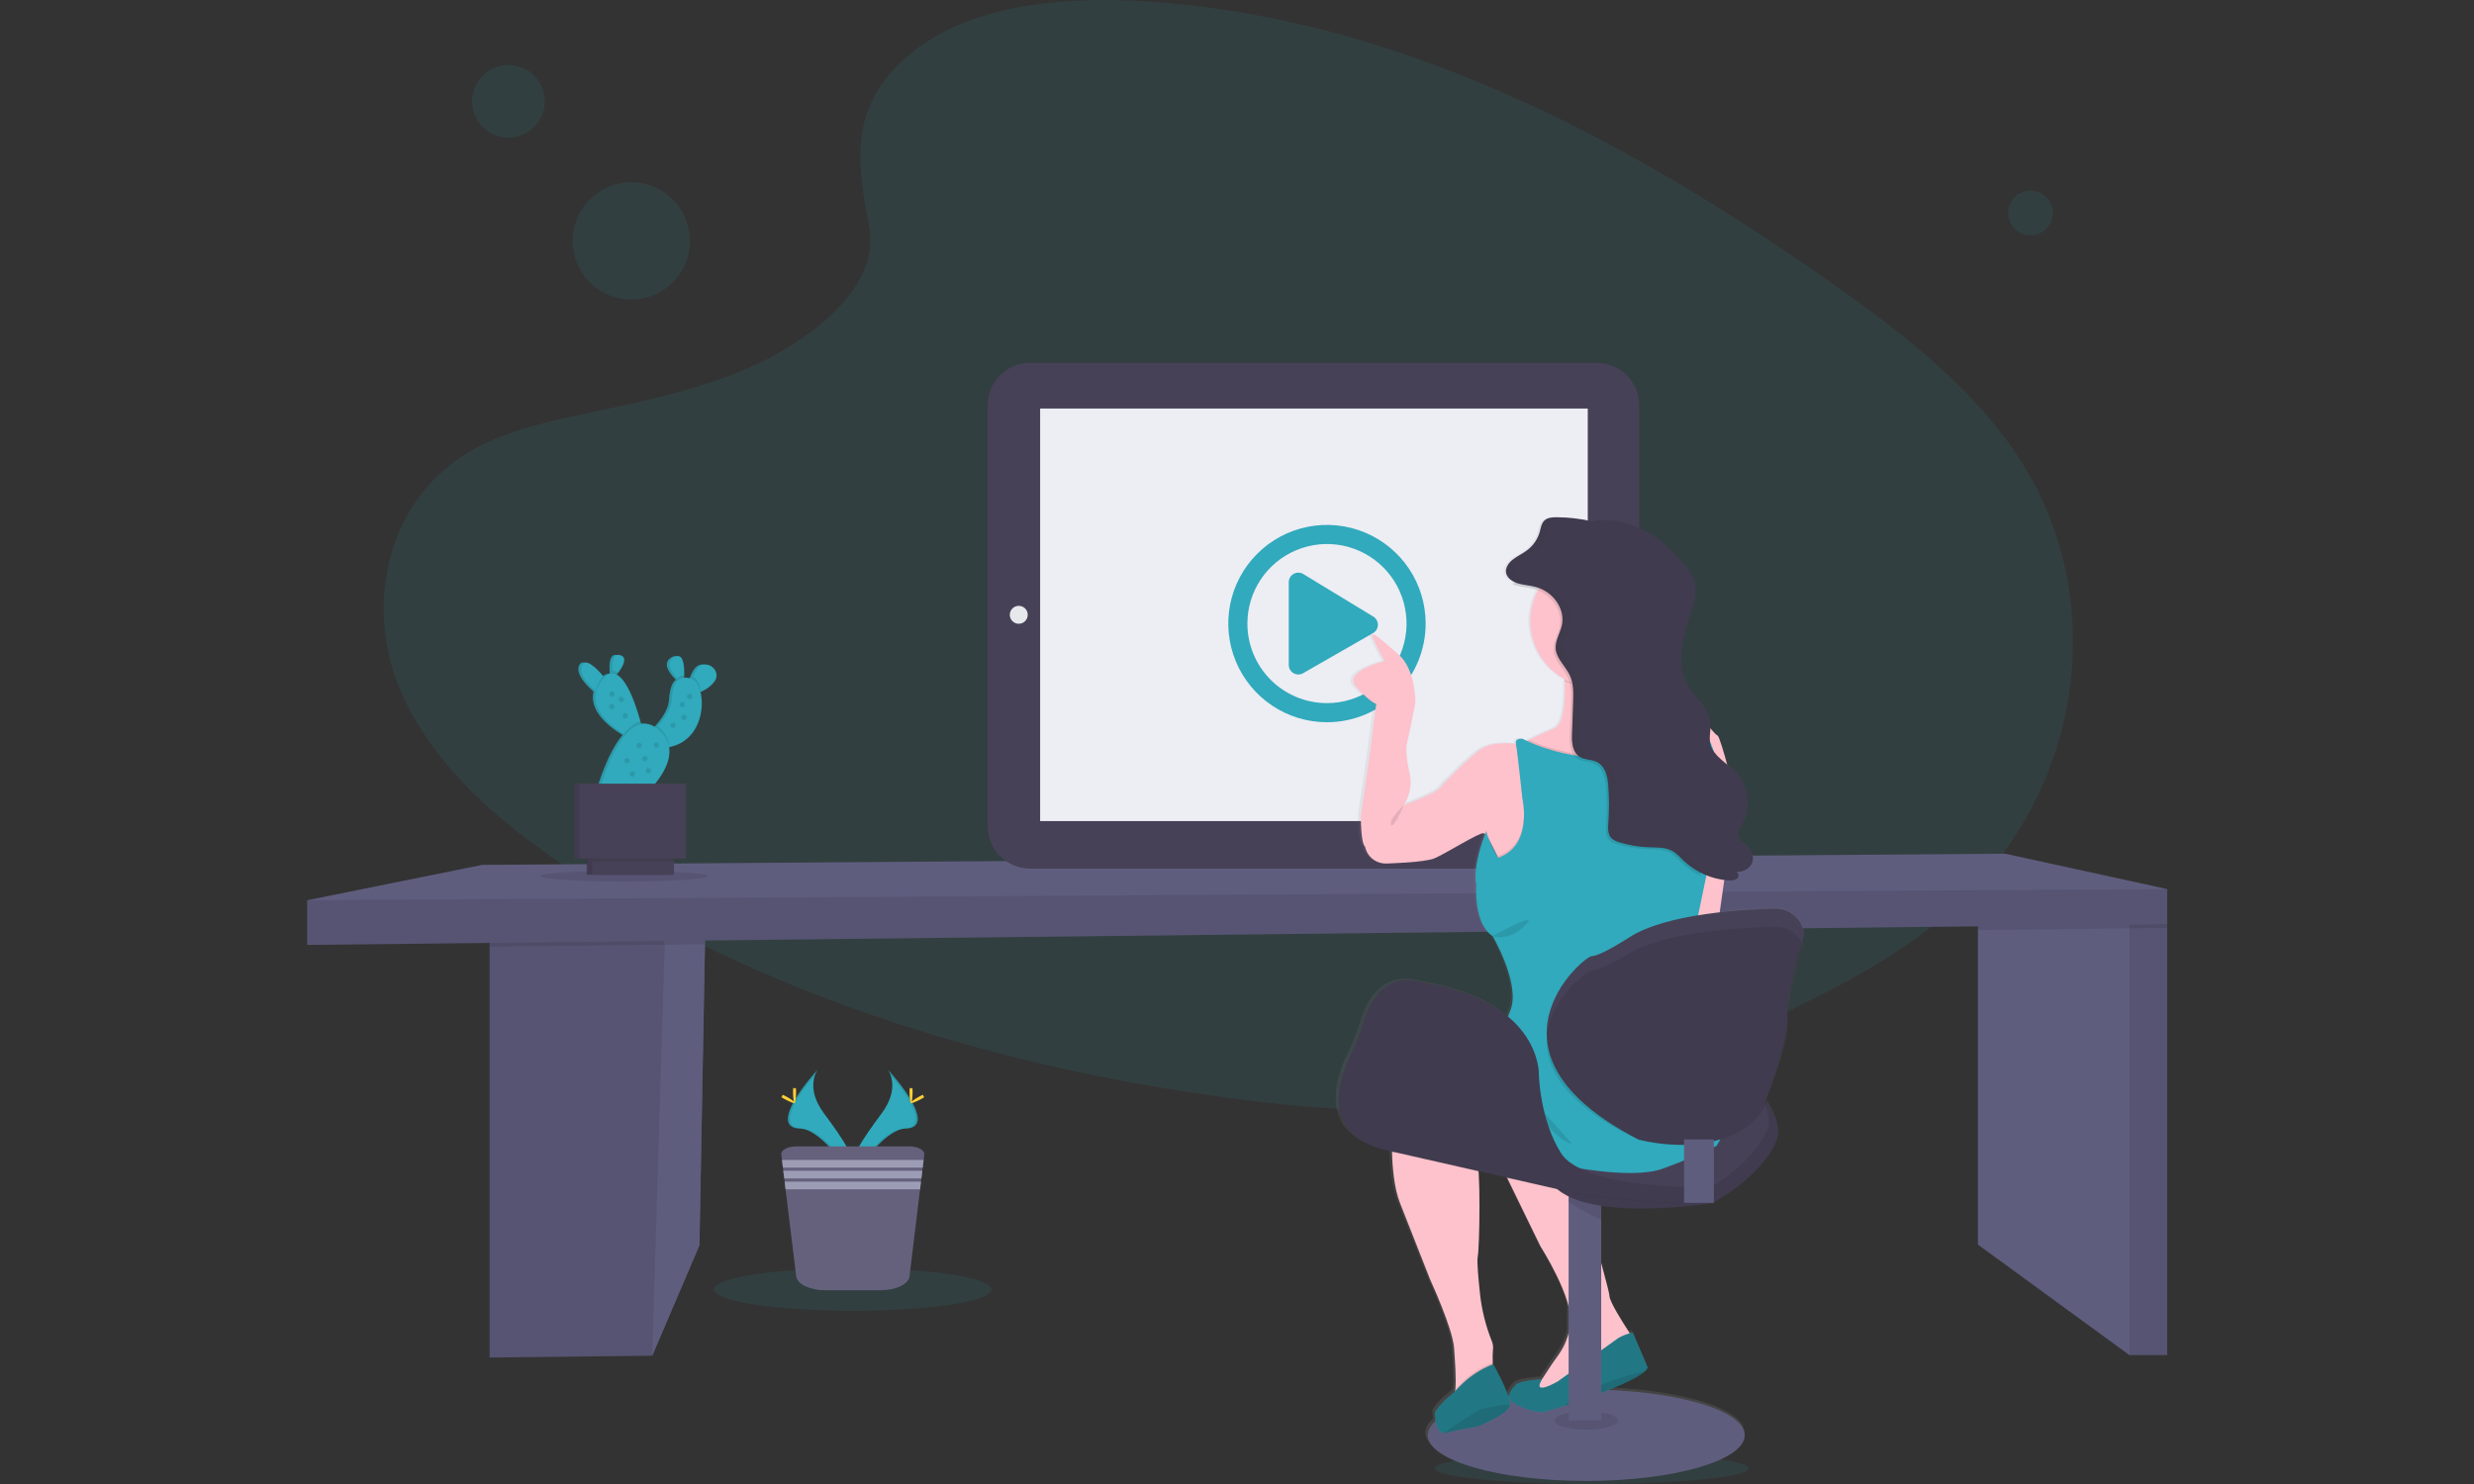 <svg width="1200" height="720" viewBox="0 0 1200 720" fill="none" xmlns="http://www.w3.org/2000/svg">
<rect x="0" y="0" width="1200" height="720" fill="#333333" stroke="none"/>
<g clip-path="url(#clip0)">
<path opacity="0.1" d="M439.085 28.24C466.883 3.468 510.53 -1.563 550.248 0.388C675.021 6.592 787.647 66.82 885.065 134.951C920.331 159.615 955.056 186.193 977.95 220.159C1024.55 289.309 1010.73 385.093 945.925 442.051C923.881 461.432 897.158 476.288 869.713 489.464C820.945 512.882 768.285 531.675 712.916 537.031C673.423 540.842 633.442 537.744 594.193 532.416C484.502 517.551 376.861 484.633 286.632 428.387C247.058 403.706 209.751 373.027 193.441 333.092C177.131 293.157 187.571 242.601 228.021 218.939C244.737 209.168 264.723 204.752 284.284 200.606C313.084 194.501 342.345 188.487 368.327 176.087C395.167 163.272 426.957 138.491 421.61 110.161C415.866 79.708 411.351 52.949 439.085 28.24Z" fill="#30AABC"/>
<path opacity="0.1" d="M306.211 145.31C321.923 145.31 334.659 132.573 334.659 116.862C334.659 101.151 321.923 88.414 306.211 88.414C290.5 88.414 277.764 101.151 277.764 116.862C277.764 132.573 290.5 145.31 306.211 145.31Z" fill="#30AABC"/>
<path opacity="0.1" d="M246.616 66.74C256.342 66.74 264.227 58.855 264.227 49.129C264.227 39.403 256.342 31.519 246.616 31.519C236.89 31.519 229.006 39.403 229.006 49.129C229.006 58.855 236.89 66.74 246.616 66.74Z" fill="#30AABC"/>
<path opacity="0.1" d="M984.886 114.152C990.871 114.152 995.723 109.3 995.723 103.315C995.723 97.329 990.871 92.478 984.886 92.478C978.901 92.478 974.049 97.329 974.049 103.315C974.049 109.3 978.901 114.152 984.886 114.152Z" fill="#30AABC"/>
<path opacity="0.1" d="M772.07 720C814.086 720 848.147 716.604 848.147 712.414C848.147 708.224 814.086 704.828 772.07 704.828C730.053 704.828 695.992 708.224 695.992 712.414C695.992 716.604 730.053 720 772.07 720Z" fill="#30AABC"/>
<path d="M342.264 440.092L341.93 458.109L339.257 604.15L316.372 657.74L237.504 658.643V448.391L319.813 441.871L342.264 440.092Z" fill="#5F5D7E"/>
<path opacity="0.1" d="M342.264 440.092L341.93 458.109L339.257 604.15L316.372 657.74L237.504 658.643V448.391L319.813 441.871L342.264 440.092Z" fill="black"/>
<path d="M342.265 440.092L341.931 458.109L339.258 604.15L316.373 657.74L322.397 458.452L322.379 458.325L319.814 441.871L342.265 440.092Z" fill="#5F5D7E"/>
<path opacity="0.1" d="M319.813 441.871L342.264 440.092L341.93 458.109L322.378 458.325L237.504 459.274V448.391L319.813 441.871Z" fill="black"/>
<path d="M1051.2 448.392V657.433H1032.84L959.383 603.852V442.494L1025.01 436.326L1029.04 438.178L1032.84 439.93L1051.2 448.392Z" fill="#5F5D7E"/>
<path opacity="0.1" d="M1051.2 438.178H1032.84V657.433H1051.2V438.178Z" fill="black"/>
<path opacity="0.1" d="M1051.2 438.178V450.198L1032.84 450.406L959.383 451.218V442.494L1025.01 436.326L1029.04 438.178L1032.84 439.93V438.178H1051.2Z" fill="black"/>
<path d="M1051.2 431.359V448.392L149 458.452V436.778L233.892 419.619L972.631 414.2L1051.2 431.359Z" fill="#5F5D7E"/>
<path opacity="0.1" d="M1051.2 431.358V448.391L149 458.452V436.777L1051.2 431.358Z" fill="black"/>
<path d="M774.489 176.078H499.693C488.311 176.078 479.084 185.305 479.084 196.687V400.834C479.084 412.216 488.311 421.443 499.693 421.443H774.489C785.871 421.443 795.098 412.216 795.098 400.834V196.687C795.098 185.305 785.871 176.078 774.489 176.078Z" fill="#474157"/>
<path d="M770.137 198.213H504.516V398.368H770.137V198.213Z" fill="#EDEDF4"/>
<path d="M494.148 302.639C496.552 302.639 498.501 300.691 498.501 298.287C498.501 295.882 496.552 293.934 494.148 293.934C491.744 293.934 489.795 295.882 489.795 298.287C489.795 300.691 491.744 302.639 494.148 302.639Z" fill="#E6E8EC"/>
<path d="M781.904 305.936C785.87 305.936 789.084 302.721 789.084 298.756C789.084 294.791 785.87 291.576 781.904 291.576C777.939 291.576 774.725 294.791 774.725 298.756C774.725 302.721 777.939 305.936 781.904 305.936Z" fill="#E6E8EC"/>
<path d="M665.965 299.063L631.999 278.418C631.293 278.028 630.498 277.828 629.692 277.838C628.885 277.848 628.095 278.068 627.4 278.476C626.704 278.885 626.127 279.467 625.725 280.167C625.324 280.866 625.111 281.658 625.108 282.464V322.616C625.111 323.423 625.324 324.215 625.725 324.914C626.127 325.613 626.704 326.196 627.4 326.604C628.095 327.013 628.885 327.233 629.692 327.243C630.498 327.253 631.293 327.053 631.999 326.662L665.965 307.173C666.685 306.769 667.284 306.18 667.701 305.467C668.118 304.755 668.338 303.944 668.338 303.118C668.338 302.293 668.118 301.482 667.701 300.769C667.284 300.057 666.685 299.468 665.965 299.063ZM691.504 302.54C691.504 293.074 688.697 283.82 683.438 275.948C678.178 268.077 670.703 261.942 661.957 258.319C653.211 254.697 643.587 253.749 634.302 255.596C625.017 257.442 616.489 262.001 609.795 268.695C603.101 275.389 598.542 283.918 596.695 293.202C594.848 302.487 595.796 312.111 599.419 320.857C603.042 329.603 609.177 337.079 617.048 342.338C624.919 347.598 634.173 350.405 643.64 350.405C656.334 350.405 668.509 345.362 677.485 336.386C686.462 327.409 691.504 315.235 691.504 302.54ZM605.041 302.54C605.041 294.906 607.305 287.444 611.546 281.096C615.788 274.749 621.816 269.801 628.869 266.88C635.922 263.958 643.683 263.194 651.17 264.683C658.658 266.173 665.535 269.849 670.933 275.247C676.331 280.645 680.008 287.523 681.497 295.01C682.986 302.498 682.222 310.258 679.3 317.311C676.379 324.364 671.432 330.393 665.084 334.634C658.737 338.875 651.274 341.139 643.64 341.139C638.571 341.14 633.551 340.143 628.867 338.203C624.184 336.264 619.928 333.421 616.344 329.836C612.759 326.252 609.916 321.996 607.977 317.313C606.038 312.629 605.04 307.61 605.041 302.54Z" fill="#30AABC"/>
<path d="M874.988 459.806C874.807 458.702 874.463 457.631 873.968 456.627C874.654 454.288 875.096 452.852 875.096 452.852C875.096 452.852 875.096 452.509 874.988 451.949C874.45 448.64 872.73 445.638 870.148 443.499C867.566 441.361 864.296 440.23 860.945 440.317C855.526 440.417 845.249 440.778 833.852 442.06C834.502 437.5 835.279 432.045 836.091 426.428L837.581 426.59C837.925 426.59 838.286 426.59 838.647 426.644H839.126C840.314 426.719 841.488 426.359 842.431 425.633C842.662 425.408 842.834 425.13 842.931 424.822C843.028 424.515 843.048 424.188 842.988 423.872C842.928 423.555 842.79 423.258 842.588 423.008C842.385 422.757 842.123 422.561 841.826 422.436C843.158 422.569 844.502 422.367 845.737 421.85C846.971 421.333 848.058 420.516 848.897 419.474C849.664 418.401 850.076 417.116 850.076 415.798C850.076 414.48 849.664 413.195 848.897 412.122C846.992 409.413 842.955 407.607 842.738 404.419C842.621 402.613 843.831 400.987 844.779 399.389C847.065 395.398 847.978 390.768 847.379 386.209C846.781 381.649 844.703 377.412 841.465 374.147C840.194 372.886 838.855 371.695 837.455 370.58C835.468 363.283 833.391 356.762 832.777 356.554C831.982 356.293 830.618 354.577 829.318 353.105C829.437 351.863 829.416 350.612 829.255 349.375C828.298 343.053 822.03 338.537 818.58 332.956C815.13 327.375 814.507 320.539 815.392 314.145C816.277 307.751 818.508 301.564 820.323 295.324C821.678 290.691 822.807 285.769 821.289 281.172C820.215 277.894 817.876 275.058 815.464 272.394C809.675 265.991 803.002 259.994 794.765 256.138C789.04 253.439 782.769 252.098 776.441 252.219H776.378L775.385 252.273L774.68 252.318L773.976 252.39L773.226 252.463C772.459 252.562 771.7 252.679 770.941 252.833C765.44 251.61 759.824 250.98 754.189 250.954H753.457C751.786 250.856 750.122 251.248 748.671 252.083C746.666 253.483 746.413 255.994 745.808 258.179C744.721 261.837 742.43 265.019 739.306 267.21C737.147 268.764 734.609 269.92 732.55 271.545C730.491 273.171 728.884 275.609 729.435 278.011C729.895 280.025 731.774 281.524 733.95 282.437C733.688 282.762 733.417 283.078 733.165 283.412C733.589 283.584 734.068 283.737 734.456 283.864C737.165 284.667 740.082 284.767 742.828 285.498C743.583 285.7 744.326 285.951 745.049 286.248C742.607 290.841 741.333 295.965 741.338 301.167C741.348 306.944 742.915 312.612 745.874 317.573C748.834 322.535 753.075 326.607 758.153 329.362C758.153 329.669 758.153 329.967 758.153 330.265C758.433 339.693 757.72 351.163 752.897 353.105C748.075 355.046 743.46 357.241 740.615 358.659L739.712 359.137C738.962 358.794 738.213 358.433 737.481 358.054C737.481 358.054 733.643 357.602 734.311 360.528C734.311 360.528 722.707 358.722 716.34 363.68C709.973 368.638 699.524 378.988 697.474 381.688C695.424 384.388 679.574 390.294 679.574 390.294C679.574 390.294 684.568 383.313 682.41 374.761C682.41 374.761 680.026 364.448 681.164 360.311C682.302 356.175 685.255 340.822 685.255 340.822C685.255 340.822 685.67 324.621 676.829 317.188C667.987 309.756 661.837 303.642 665.251 310.866C666.743 314.178 668.413 317.407 670.254 320.539C670.254 320.539 649.113 325.56 656.617 333.399C664.122 341.238 666.163 341.247 666.163 341.247C666.163 341.247 663.662 360.6 663.201 364.204C662.74 367.807 658.685 395.261 658.685 395.261C658.685 395.261 658.46 408.32 660.736 410.343C660.736 410.343 662.226 418.751 671.645 418.471C671.645 418.471 689.599 418.02 694.602 415.997C699.605 413.974 716.873 403.164 718.697 403.841C718.829 403.894 718.949 403.974 719.049 404.076C719.146 404.159 719.237 404.25 719.32 404.347C717.514 408.347 713.233 421.93 715.057 428.604C715.057 428.604 713.468 447.506 723.014 453.584C723.014 453.584 736.876 476.992 731.647 489.591C731.232 490.611 730.862 491.55 730.518 492.463C722.58 485.879 710.469 479.819 691.974 476.469C690.086 476.125 688.208 475.71 686.348 475.258C681.092 473.985 666.633 472.82 659.751 495.678C658.146 500.991 656.104 506.162 653.646 511.139C650.937 516.621 647.93 524.478 647.866 532.271C647.713 543.199 653.357 554.027 673.84 558.001C674.065 566.129 674.996 575.81 677.777 582.773C683.458 596.952 692.552 619.909 692.552 619.909C692.552 619.909 703.461 643.317 704.148 652.764C704.59 658.95 705.241 667.06 704.789 672.632C704.789 672.975 704.735 673.3 704.699 673.625C703.763 674.636 702.741 675.563 701.646 676.398C700.057 677.301 694.828 682.927 694.828 684.273C694.839 685.562 694.954 686.849 695.171 688.12C692.696 690.279 691.342 692.636 691.342 694.984C691.342 707.194 725.994 717.092 768.738 717.092C811.482 717.092 846.125 707.158 846.125 694.984C846.125 683.839 817.225 674.628 779.674 673.111C787.504 669.986 794.458 666.708 797.339 664.08C797.957 663.598 798.429 662.954 798.703 662.219L791.433 645.34C791.433 645.34 790.864 645.467 790.024 645.71L789.518 644.952C786.285 640.03 780.063 630.222 780.063 627.558C780.063 626.574 778.419 620.279 776.035 611.654V583.974C799.75 587.587 830.311 582.674 830.311 582.674L830.447 582.601H831.043V582.276C835.152 580.001 855.707 567.962 861.803 551.995C863.609 547.335 861.36 540.661 856.89 533.527C860.015 525.769 867.727 505.729 866.959 497.737C866.959 497.312 866.905 496.834 866.905 496.364C866.978 495.547 867.008 494.727 866.996 493.908C867.899 482.167 875.124 460.719 875.124 460.719C875.124 460.719 875.078 460.348 874.988 459.806ZM721.46 407.643C723.104 410.533 724.865 414.227 725.56 415.726C725.56 415.726 723.158 411.301 721.505 407.643H721.46ZM723.176 660.603L723.005 660.666V659.763C722.907 657.407 722.964 655.048 723.176 652.7C723.201 651.435 722.935 650.181 722.399 649.034C719.616 642.041 717.755 634.715 716.863 627.242C715.96 619.367 715.211 610.778 715.68 608.593C716.385 605.242 716.963 579.865 716.087 567.357L730.067 570.5L746.323 603.644C746.323 603.644 756.781 619.827 760.023 632.597V645.385C759.075 649.195 757.417 652.792 755.137 655.988C752.979 658.941 750.874 661.93 748.924 665.019C748.328 665.976 747.668 666.96 747.009 667.882C746.792 667.882 736.109 668.505 734.293 670.51C733.174 671.747 731.223 673.698 730.898 675.657L730.437 675.73C728.342 669.489 723.221 660.603 723.221 660.603H723.176Z" fill="url(#paint0_linear)"/>
<path opacity="0.1" d="M791.948 648.998L788.336 660.738L772.983 674.059L750.405 680.543C750.405 680.543 739.794 674.736 743.406 673.607C744.409 673.291 745.601 672.144 746.811 670.645C745.547 675.251 755.598 669.318 755.598 669.318C755.598 669.318 781.562 650.804 784.272 648.772C786.048 647.594 787.999 646.701 790.052 646.126C791.18 647.887 791.948 648.998 791.948 648.998Z" fill="black"/>
<path d="M791.948 648.998L788.336 660.738L772.983 674.059L750.405 680.543C750.405 680.543 739.794 674.736 743.406 673.607C744.409 673.291 745.601 672.144 746.811 670.645C747.901 669.255 748.908 667.801 749.827 666.292C751.76 663.186 753.855 660.187 755.995 657.261C759.118 652.816 761.078 647.658 761.694 642.261C763.274 629.843 747.244 604.782 747.244 604.782L718.119 544.951L758.759 549.918C758.759 549.918 780.659 625.102 780.659 628.714C780.659 631.423 786.836 641.222 790.051 646.162C791.18 647.887 791.948 648.998 791.948 648.998Z" fill="#FDC2CC"/>
<path d="M769.405 718.509C811.861 718.509 846.278 708.583 846.278 696.338C846.278 684.093 811.861 674.167 769.405 674.167C726.95 674.167 692.533 684.093 692.533 696.338C692.533 708.583 726.95 718.509 769.405 718.509Z" fill="#5F5D7E"/>
<path d="M799.173 663.448C798.899 664.182 798.43 664.828 797.818 665.317C792.237 670.438 771.366 678.051 758.47 682.187C755.09 683.367 751.643 684.347 748.147 685.122C744.987 685.348 738.439 683.316 733.924 680.544C729.408 677.771 733.472 673.834 735.296 671.802C737.121 669.77 747.94 669.165 747.94 669.165C742.747 677.807 755.607 670.221 755.607 670.221C755.607 670.221 781.571 651.708 784.281 649.676C786.99 647.644 791.957 646.515 791.957 646.515L799.173 663.448Z" fill="#30AABC"/>
<path opacity="0.3" d="M799.173 663.448C798.899 664.182 798.43 664.828 797.818 665.317C792.237 670.438 771.366 678.051 758.47 682.187C755.09 683.367 751.643 684.347 748.147 685.122C744.987 685.348 738.439 683.316 733.924 680.544C729.408 677.771 733.472 673.834 735.296 671.802C737.121 669.77 747.94 669.165 747.94 669.165C742.747 677.807 755.607 670.221 755.607 670.221C755.607 670.221 781.571 651.708 784.281 649.676C786.99 647.644 791.957 646.515 791.957 646.515L799.173 663.448Z" fill="black"/>
<path opacity="0.1" d="M797.817 665.335C792.236 670.456 771.365 678.069 758.469 682.205C770.155 672.307 789.752 667.132 797.817 665.335Z" fill="black"/>
<path opacity="0.1" d="M769.405 693.629C777.899 693.629 784.785 691.644 784.785 689.195C784.785 686.746 777.899 684.761 769.405 684.761C760.911 684.761 754.025 686.746 754.025 689.195C754.025 691.644 760.911 693.629 769.405 693.629Z" fill="black"/>
<path d="M776.658 572.243H760.854V689.195H776.658V572.243Z" fill="#5F5D7E"/>
<path opacity="0.1" d="M776.658 578.041V591.588C773.497 590.613 766.281 586.503 760.854 583.27V572.234H764.15L776.658 578.041Z" fill="black"/>
<path d="M739.422 521.326C739.422 521.326 791.603 507.897 804.59 497.845C817.577 487.794 868.575 535.09 861.838 552.935C855.101 570.78 830.572 583.704 830.572 583.704C830.572 583.704 762.74 594.74 751.189 571.719C739.639 548.699 739.422 521.326 739.422 521.326Z" fill="#474157"/>
<path opacity="0.1" d="M739.422 521.326C739.422 521.326 791.603 507.897 804.59 497.845C817.577 487.794 868.575 535.09 861.838 552.935C855.101 570.78 830.572 583.704 830.572 583.704C830.572 583.704 762.74 594.74 751.189 571.719C739.639 548.699 739.422 521.326 739.422 521.326Z" fill="black"/>
<path d="M734.906 515.907C734.906 515.907 787.088 502.478 800.074 492.427C813.061 482.375 864.059 529.671 857.322 547.516C850.585 565.361 826.057 578.285 826.057 578.285C826.057 578.285 758.224 589.321 746.674 566.301C735.123 543.28 734.906 515.907 734.906 515.907Z" fill="#474157"/>
<path d="M686.51 392.76L680.866 390.71C680.866 390.71 685.833 383.711 683.692 375.131C683.692 375.131 681.317 364.781 682.446 360.591C683.575 356.401 686.51 341.039 686.51 341.039C686.51 341.039 686.926 324.783 678.138 317.332C669.351 309.882 663.255 303.786 666.642 311.011C668.121 314.334 669.779 317.575 671.609 320.719C671.609 320.719 650.612 325.749 658.062 333.624C665.513 341.499 667.545 341.49 667.545 341.49C667.545 341.49 665.061 360.907 664.61 364.52C664.158 368.132 660.094 395.677 660.094 395.677C660.094 395.677 659.869 408.772 662.126 410.804C662.628 413.249 664.007 415.425 666.004 416.923C668 418.42 670.476 419.135 672.964 418.932C674.571 418.905 693.735 397.727 686.51 392.76Z" fill="#FDC2CC"/>
<path d="M822.878 351.217V363.861L809.783 368.133L787.476 384.551L781.561 388.904L755.145 378.292L738.438 360.682C738.438 360.682 739.25 360.239 740.659 359.508L741.562 359.029C744.389 357.611 748.841 355.417 753.763 353.457C758.685 351.497 759.263 340.01 758.983 330.545V329.642C758.757 323.004 758.08 317.577 758.08 317.577C758.08 317.577 760.834 317.053 764.844 316.457C775.962 314.804 796.706 312.574 794.882 319.383C794.349 321.698 794.349 324.103 794.882 326.418C794.936 326.671 794.99 326.933 795.053 327.186C796.932 335.395 802.748 343.993 802.748 343.993L820.81 350.495L821.315 350.676L822.878 351.217Z" fill="#FDC2CC"/>
<path d="M822.879 355.056V351.217C824.299 350.973 825.75 350.973 827.169 351.217C828.75 351.669 831.748 356.41 833.103 356.862C834.457 357.313 842.748 388.245 841.845 390.954C840.941 393.663 832.407 454.831 832.407 454.831L815.203 473.796L811.816 421.642L822.879 390.71V355.056Z" fill="#FDC2CC"/>
<path d="M733.697 497.068C733.697 497.068 717.974 500.455 719.97 505.422C721.966 510.389 730.762 510.615 730.762 510.615L733.697 497.068Z" fill="#FDC2CC"/>
<path d="M755.597 396.779L743.631 422.563L729.407 432.949L726.923 416.901C726.923 416.901 722.119 406.289 720.051 404.492C719.951 404.39 719.831 404.31 719.699 404.257C717.892 403.58 700.733 414.417 695.766 416.449C690.799 418.481 672.963 418.933 672.963 418.933L680.865 390.711C680.865 390.711 696.669 384.84 698.701 382.131C700.733 379.422 711.119 369.036 717.441 364.069C723.763 359.102 735.295 360.908 735.295 360.908L735.476 360.98L738.438 362.263L747.017 383.26L755.597 396.779Z" fill="#FDC2CC"/>
<path d="M724.215 653.983C724.002 656.337 723.945 658.702 724.043 661.063C724.106 663.583 724.215 665.723 724.215 665.723L719.022 676.561C719.022 676.561 701.185 682.431 704.121 679.947C705.141 679.089 705.665 676.859 705.927 673.906C706.369 668.324 705.728 660.187 705.285 653.983C704.608 644.5 693.771 621.02 693.771 621.02C693.771 621.02 684.74 597.991 679.095 583.767C673.451 569.543 675.483 543.804 675.483 543.804C675.483 543.804 676.386 524.388 680.45 518.517C684.514 512.647 700.318 510.615 700.318 510.615L707.733 535.207C707.733 535.207 713.829 558.236 716.087 561.623C718.344 565.009 717.667 605.423 716.764 609.713C716.303 611.907 717.08 620.55 717.947 628.425C718.832 635.916 720.677 643.261 723.438 650.28C723.977 651.439 724.243 652.706 724.215 653.983Z" fill="#FDC2CC"/>
<path opacity="0.1" d="M724.215 665.724L719.022 676.561C719.022 676.561 701.186 682.431 704.121 679.947C705.142 679.09 705.665 676.859 705.927 673.906C706.569 673.264 707.255 672.56 707.959 671.838C712.498 667.132 717.996 663.458 724.08 661.063C724.107 663.583 724.215 665.724 724.215 665.724Z" fill="black"/>
<path d="M732.36 681.852C732.365 681.894 732.365 681.937 732.36 681.979C731.457 686.269 716.555 692.139 716.555 692.139C716.555 692.139 707.073 693.719 701.654 695.074C701.24 695.186 700.809 695.225 700.381 695.191C696.199 694.875 696.01 686.829 696.01 685.591C696.01 684.354 701.203 678.592 702.783 677.689C704.57 676.207 706.248 674.598 707.804 672.876C712.439 668.076 718.05 664.328 724.259 661.885C724.259 661.885 733.082 677.4 732.36 681.852Z" fill="#30AABC"/>
<path opacity="0.3" d="M732.36 681.853C732.365 681.895 732.365 681.937 732.36 681.979C731.457 686.269 716.555 692.139 716.555 692.139C716.555 692.139 707.073 693.72 701.654 695.074C701.24 695.186 700.809 695.226 700.381 695.192C696.199 694.876 696.01 686.829 696.01 685.592C696.01 684.355 701.203 678.593 702.783 677.69C704.599 676.189 706.301 674.556 707.877 672.804C712.413 668.076 717.914 664.38 724.006 661.967L724.259 661.867C724.259 661.867 733.082 677.401 732.36 681.853Z" fill="black"/>
<path opacity="0.1" d="M732.36 681.853C732.365 681.895 732.365 681.938 732.36 681.98C731.457 686.269 716.555 692.139 716.555 692.139C716.555 692.139 707.073 693.72 701.654 695.075C701.24 695.186 700.809 695.226 700.381 695.192C705.294 691.823 717.206 683.741 718.813 683.56C720.421 683.379 728.341 681.104 732.36 681.853Z" fill="black"/>
<path opacity="0.1" d="M795.09 327.186C789.508 331.783 784.379 331.124 776.585 331.124C770.95 331.124 763.625 333.101 759.011 330.564C758.821 323.51 758.107 317.577 758.107 317.577C758.107 317.577 797.393 310.126 794.909 319.383C794.341 321.961 794.403 324.637 795.09 327.186Z" fill="black"/>
<path d="M806.848 301.357C806.848 309.92 803.447 318.132 797.392 324.186C791.337 330.241 783.125 333.643 774.562 333.643C773.731 333.643 772.9 333.643 772.088 333.552C765.827 333.069 759.843 330.771 754.868 326.939C749.893 323.107 746.144 317.907 744.08 311.977C742.015 306.046 741.725 299.642 743.245 293.549C744.764 287.457 748.028 281.939 752.635 277.673C757.243 273.406 762.994 270.576 769.186 269.528C775.378 268.481 781.74 269.262 787.495 271.776C793.249 274.289 798.146 278.426 801.585 283.68C805.024 288.934 806.856 295.077 806.857 301.357H806.848Z" fill="#FDC2CC"/>
<path opacity="0.1" d="M747.017 383.277L755.597 396.824L743.631 422.607L729.407 432.993L726.923 416.9C726.923 416.9 722.119 406.288 720.051 404.491C720.647 403.037 721.053 402.369 721.053 402.902C721.053 405.159 726.607 415.319 726.607 415.319C743.766 409.449 738.438 386.646 738.438 386.646C738.438 386.646 736.307 366.326 735.476 360.979L738.438 362.262L747.017 383.277Z" fill="black"/>
<path opacity="0.1" d="M822.878 351.218V363.861L809.783 368.133L787.476 384.551L781.561 388.904L755.145 378.293L738.438 360.682C738.438 360.682 739.25 360.24 740.659 359.508L741.562 359.03C753.185 364.313 765.765 366.254 774.751 366.95C778.884 367.3 783.034 367.394 787.178 367.23C821.198 361.811 822.21 353.593 821.361 350.676L822.878 351.218Z" fill="black"/>
<path d="M832.587 555.978C824.071 560.153 815.327 563.847 806.397 567.041C790.818 572.685 756.5 565.235 752.21 564.106C747.921 562.977 714.957 549.882 702.314 544.915C689.67 539.948 686.51 544.012 683.574 543.56C680.639 543.108 678.607 537.464 678.156 535.884C677.704 534.303 686.284 520.531 691.025 513.532C695.766 506.533 709.99 507.887 712.022 507.436C714.054 506.984 728.278 507.436 728.278 507.436C728.278 507.436 727.375 502.92 732.568 490.277C737.761 477.633 723.988 454.153 723.988 454.153C714.506 448.057 716.086 429.092 716.086 429.092C713.828 420.738 721.053 401.547 721.053 403.805C721.053 406.062 726.607 416.222 726.607 416.222C743.766 410.352 738.438 387.549 738.438 387.549C738.438 387.549 735.955 363.842 735.295 360.907C734.636 357.972 738.438 358.424 738.438 358.424C739.173 358.803 739.913 359.164 740.66 359.507C752.545 365.107 765.549 367.148 774.779 367.852C778.911 368.202 783.062 368.296 787.206 368.132C828.45 361.476 821.144 350.865 820.873 350.485L822.878 351.199C837.78 362.036 833.264 397.934 833.264 397.934L827.683 424.73L823.538 444.688C823.538 444.688 838.213 533.644 839.568 538.159C840.922 542.675 832.587 555.978 832.587 555.978Z" fill="#30AABC"/>
<path opacity="0.1" d="M722.634 515.338C721.731 516.015 711.571 537.012 719.022 542.883C726.472 548.753 722.634 515.338 722.634 515.338Z" fill="black"/>
<path opacity="0.1" d="M729.859 518.292C730.085 518.969 751.082 552.384 762.597 555.094L729.859 518.292Z" fill="black"/>
<path opacity="0.1" d="M780.442 253.872L777.082 254.585C778.008 254.244 778.955 253.963 779.918 253.745L780.442 253.872Z" fill="black"/>
<path opacity="0.1" d="M831.033 397.935L824.711 424.712C821.486 423.241 818.521 421.255 815.933 418.833C813.919 416.918 812.113 414.724 809.521 413.468C806.188 411.852 802.17 412.069 798.386 411.933C793.659 411.757 788.976 410.955 784.46 409.549C783.148 409.22 781.918 408.623 780.847 407.797C778.698 405.9 778.842 402.839 779.041 400.166C779.434 394.97 779.479 389.753 779.177 384.551C779.122 383.576 779.05 382.6 778.969 381.625C778.608 377.263 777.434 372.206 772.972 370.336C770.678 369.433 767.942 369.505 765.747 368.413C765.43 368.253 765.128 368.066 764.844 367.853C761.593 365.577 761.295 361.016 761.421 357.178C761.614 351.904 761.798 346.627 761.972 341.346C762.137 338.742 762.079 336.129 761.801 333.535C761.583 331.812 761.108 330.131 760.392 328.55C758.432 324.359 754.35 320.864 753.619 316.439C753.578 316.233 753.551 316.025 753.537 315.816C753.158 311.86 755.651 308.175 756.527 304.283C758.279 296.453 752.39 287.874 743.73 285.625C741.02 284.921 738.112 284.785 735.412 283.981C734.98 283.852 734.555 283.702 734.139 283.53C740.677 274.806 751.885 269.08 764.609 269.08C784.776 269.08 801.131 283.53 801.131 301.366C801.131 311.481 795.866 320.503 787.639 326.427C787.693 326.68 787.756 326.942 787.828 327.195C789.951 335.404 796.534 344.002 796.534 344.002L816.981 350.504L819.256 351.226C836.144 362.055 831.033 397.935 831.033 397.935Z" fill="black"/>
<path opacity="0.1" d="M842.133 423.872C841.934 423.872 841.744 423.827 841.555 423.791C841.751 423.77 841.95 423.798 842.133 423.872Z" fill="black"/>
<path d="M772.304 252.978C766.653 251.665 760.873 250.99 755.073 250.964C753.185 250.964 751.162 251.063 749.654 252.102C747.658 253.502 747.405 256.03 746.809 258.216C745.731 261.865 743.457 265.046 740.352 267.247C738.212 268.809 735.692 269.956 733.642 271.6C731.592 273.243 730.029 275.682 730.544 278.084C731.059 280.486 733.759 282.338 736.469 283.105C739.178 283.873 742.059 284.008 744.786 284.749C753.447 286.998 759.326 295.586 757.574 303.398C756.671 307.29 754.206 310.975 754.585 314.931C755.027 319.654 759.389 323.294 761.439 327.674C763.309 331.665 763.182 336.145 763.038 340.462L762.487 356.302C762.343 360.474 762.704 365.496 766.822 367.537C769.026 368.62 771.771 368.503 774.047 369.46C778.508 371.321 779.682 376.387 780.043 380.74C780.56 386.908 780.584 393.108 780.116 399.281C779.908 401.99 779.763 405.015 781.922 406.912C782.99 407.742 784.221 408.339 785.534 408.664C790.051 410.07 794.733 410.872 799.46 411.048C803.253 411.193 807.263 410.976 810.595 412.583C813.187 413.839 814.994 416.042 817.007 417.948C822.782 423.231 830.143 426.454 837.941 427.114C839.612 427.259 841.509 427.223 842.674 426.148C843.839 425.073 843.152 422.752 841.491 422.888C842.902 423.125 844.352 422.98 845.689 422.469C847.026 421.958 848.202 421.098 849.095 419.98C849.855 418.9 850.262 417.611 850.262 416.291C850.262 414.97 849.855 413.682 849.095 412.601C847.207 409.892 843.197 408.086 842.981 404.871C842.863 403.065 844.064 401.43 845.004 399.823C847.268 395.82 848.172 391.191 847.579 386.631C846.986 382.07 844.929 377.826 841.716 374.536C837.481 370.156 831.132 366.832 829.651 361.215C828.667 357.458 830.157 353.511 829.588 349.691C828.685 343.369 822.426 338.854 818.985 333.219C815.544 327.583 814.939 320.765 815.815 314.353C816.691 307.941 818.913 301.709 820.719 295.478C822.065 290.827 823.176 285.887 821.676 281.272C820.602 277.994 818.29 275.149 815.888 272.467C810.135 266.046 803.515 260.031 795.333 256.211C787.151 252.391 777.181 250.91 768.493 253.736" fill="#474157"/>
<path opacity="0.1" d="M772.304 252.978C766.653 251.665 760.873 250.99 755.073 250.964C753.185 250.964 751.162 251.063 749.654 252.102C747.658 253.502 747.405 256.03 746.809 258.216C745.731 261.865 743.457 265.046 740.352 267.247C738.212 268.809 735.692 269.956 733.642 271.6C731.592 273.243 730.029 275.682 730.544 278.084C731.059 280.486 733.759 282.338 736.469 283.105C739.178 283.873 742.059 284.008 744.786 284.749C753.447 286.998 759.326 295.586 757.574 303.398C756.671 307.29 754.206 310.975 754.585 314.931C755.027 319.654 759.389 323.294 761.439 327.674C763.309 331.665 763.182 336.145 763.038 340.462L762.487 356.302C762.343 360.474 762.704 365.496 766.822 367.537C769.026 368.62 771.771 368.503 774.047 369.46C778.508 371.321 779.682 376.387 780.043 380.74C780.56 386.908 780.584 393.108 780.116 399.281C779.908 401.99 779.763 405.015 781.922 406.912C782.99 407.742 784.221 408.339 785.534 408.664C790.051 410.07 794.733 410.872 799.46 411.048C803.253 411.193 807.263 410.976 810.595 412.583C813.187 413.839 814.994 416.042 817.007 417.948C822.782 423.231 830.143 426.454 837.941 427.114C839.612 427.259 841.509 427.223 842.674 426.148C843.839 425.073 843.152 422.752 841.491 422.888C842.902 423.125 844.352 422.98 845.689 422.469C847.026 421.958 848.202 421.098 849.095 419.98C849.855 418.9 850.262 417.611 850.262 416.291C850.262 414.97 849.855 413.682 849.095 412.601C847.207 409.892 843.197 408.086 842.981 404.871C842.863 403.065 844.064 401.43 845.004 399.823C847.268 395.82 848.172 391.191 847.579 386.631C846.986 382.07 844.929 377.826 841.716 374.536C837.481 370.156 831.132 366.832 829.651 361.215C828.667 357.458 830.157 353.511 829.588 349.691C828.685 343.369 822.426 338.854 818.985 333.219C815.544 327.583 814.939 320.765 815.815 314.353C816.691 307.941 818.913 301.709 820.719 295.478C822.065 290.827 823.176 285.887 821.676 281.272C820.602 277.994 818.29 275.149 815.888 272.467C810.135 266.046 803.515 260.031 795.333 256.211C787.151 252.391 777.181 250.91 768.493 253.736" fill="black"/>
<path opacity="0.1" d="M723.988 454.171C723.988 454.171 731.665 457.106 739.793 448.979C747.921 440.851 723.988 454.171 723.988 454.171Z" fill="black"/>
<g opacity="0.1">
<path opacity="0.1" d="M775.701 252.842C777.191 252.546 778.7 252.355 780.216 252.273C778.107 252.144 775.991 252.21 773.895 252.471L775.701 252.842Z" fill="black"/>
<path opacity="0.1" d="M820.982 417.947C818.959 416.042 817.162 413.838 814.561 412.583C811.237 410.975 807.219 411.192 803.425 411.048C798.698 410.875 794.015 410.073 789.5 408.663C788.186 408.338 786.956 407.741 785.887 406.911C783.738 405.015 783.891 401.962 784.081 399.28C784.549 393.108 784.525 386.908 784.009 380.739C783.638 376.387 782.473 371.32 778.003 369.46C775.718 368.502 772.982 368.62 770.778 367.536C766.66 365.495 766.263 360.474 766.434 356.301C766.621 351.021 766.805 345.744 766.985 340.47C767.139 336.144 767.256 331.665 765.387 327.673C763.337 323.293 758.975 319.663 758.532 314.93C758.162 310.984 760.654 307.29 761.53 303.398C763.283 295.568 757.394 286.997 748.734 284.749C746.024 284.044 743.116 283.9 740.416 283.105C737.716 282.31 735.097 280.594 734.537 278.138C733.977 275.681 735.575 273.297 737.625 271.644C739.675 269.992 742.195 268.854 744.344 267.292C747.449 265.093 749.721 261.911 750.793 258.26C751.398 256.075 751.696 253.555 753.637 252.146C754.751 251.456 756.03 251.082 757.34 251.063C756.536 251.063 755.733 251.018 754.938 251.018C753.05 251.018 751.027 251.117 749.519 252.146C747.523 253.555 747.27 256.075 746.674 258.26C745.596 261.91 743.322 265.091 740.217 267.292C738.077 268.854 735.557 270.001 733.507 271.644C731.457 273.288 729.895 275.727 730.409 278.138C730.924 280.549 733.597 282.301 736.298 283.105C738.998 283.909 741.888 284.008 744.615 284.749C753.276 286.997 759.155 295.586 757.403 303.398C756.5 307.29 754.035 310.984 754.414 314.93C754.857 319.663 759.219 323.293 761.269 327.673C763.138 331.665 763.021 336.144 762.867 340.47C762.68 345.744 762.497 351.021 762.316 356.301C762.172 360.474 762.533 365.495 766.651 367.536C768.855 368.62 771.6 368.502 773.876 369.46C778.337 371.32 779.511 376.387 779.873 380.739C780.389 386.908 780.413 393.108 779.945 399.28C779.737 401.99 779.593 405.015 781.751 406.911C782.819 407.741 784.05 408.338 785.363 408.663C789.879 410.074 794.562 410.876 799.289 411.048C803.082 411.192 807.092 410.975 810.425 412.583C813.016 413.838 814.823 416.042 816.846 417.947C822.615 423.232 829.974 426.456 837.771 427.114C838.779 427.234 839.8 427.194 840.796 426.996C833.403 426.143 826.468 422.976 820.982 417.947Z" fill="black"/>
</g>
<path opacity="0.1" d="M680.866 390.71C680.866 390.71 673.641 397.339 674.697 400.048C675.754 402.757 680.866 390.71 680.866 390.71Z" fill="black"/>
<path d="M687.567 475.918C682.356 474.644 667.987 473.47 661.151 496.4C659.559 501.726 657.533 506.912 655.091 511.906C648.535 525.372 640.063 553.061 677.316 559.157L766.724 579.477C766.724 579.477 814.588 585.347 817.749 583.089C820.91 580.831 820.459 575.864 820.459 575.864C820.459 575.864 767.627 575.864 757.241 559.608C746.856 543.353 746.404 521.227 746.404 521.227C746.404 521.227 747.704 487.062 693.121 477.137C691.315 476.794 689.418 476.369 687.567 475.918Z" fill="#474157"/>
<path opacity="0.1" d="M687.567 476.072C682.356 474.799 667.987 473.625 661.151 496.563C659.559 501.889 657.533 507.076 655.091 512.07C648.535 525.526 640.063 553.215 677.316 559.311L766.724 579.631C766.724 579.631 814.588 585.501 817.749 583.243C820.91 580.986 820.459 576.018 820.459 576.018C820.459 576.018 767.627 576.018 757.241 559.763C746.856 543.507 746.404 521.381 746.404 521.381C746.404 521.381 747.704 487.216 693.121 477.291C691.315 476.948 689.418 476.505 687.567 476.072Z" fill="black"/>
<path d="M874.987 452.554C874.47 449.249 872.77 446.245 870.203 444.098C867.637 441.952 864.379 440.811 861.034 440.886C848.174 441.121 808.591 442.837 790.204 454.848C790.204 454.848 776.206 463.879 772.142 463.879C768.078 463.879 712.988 510.841 794.719 552.835C794.719 552.835 838.52 565.298 855.679 536.037C855.679 536.037 867.871 504.609 866.968 493.727C866.065 482.845 875.096 453.494 875.096 453.494C875.096 453.494 875.078 453.141 874.987 452.554Z" fill="#474157"/>
<path opacity="0.1" d="M874.987 460.466C873.958 454.144 867.943 449.574 861.034 449.692C848.174 449.908 808.591 451.498 790.204 462.579C790.204 462.579 776.206 470.915 772.142 470.915C768.078 470.915 712.988 514.264 794.719 553.034C794.719 553.034 838.52 564.539 855.679 537.528C855.679 537.528 867.871 508.511 866.968 498.468C866.065 488.426 875.096 461.333 875.096 461.333C875.096 461.333 875.078 461.008 874.987 460.466Z" fill="black"/>
<path d="M831.295 552.826H816.846V583.595H831.295V552.826Z" fill="#5F5D7E"/>
<path opacity="0.1" d="M302.744 427.71C325.209 427.71 343.42 426.542 343.42 425.1C343.42 423.659 325.209 422.49 302.744 422.49C280.28 422.49 262.068 423.659 262.068 425.1C262.068 426.542 280.28 427.71 302.744 427.71Z" fill="black"/>
<path d="M336.882 324.44C336.015 325.627 335.322 326.932 334.823 328.314C334.696 328.657 334.57 329.037 334.443 329.407C334.215 329.299 333.976 329.217 333.73 329.163C332.677 328.9 331.588 328.805 330.506 328.883C330.506 328.468 330.56 327.98 330.569 327.565C330.704 322.805 330.144 316.167 325.602 318.976C321.249 321.685 324.356 326.201 327.164 329.1L327.887 329.804C325.322 331.611 324.834 335.882 324.41 340.316C323.985 344.751 320.219 349.609 317.718 352.364C317.465 352.644 317.239 352.897 317.013 353.132C316.003 352.322 314.833 351.737 313.579 351.415C312.326 351.093 311.018 351.041 309.743 351.262C309.644 350.874 309.527 350.467 309.409 350.034C307.386 342.737 303.187 330.084 297.831 327.312L298.536 326.409C300.812 323.428 303.376 319.012 299.592 317.874C295.808 316.736 295.465 321.713 295.673 325.433C295.673 325.903 295.745 326.336 295.781 326.752C295.025 326.788 294.285 326.979 293.605 327.311C292.924 327.643 292.319 328.111 291.826 328.684L291.239 327.998C288.168 324.386 282.542 318.633 280.835 322.977C279.245 327.023 284.204 332.27 287.689 335.313L287.906 335.503C285.567 345.013 295.754 352.779 301.281 356.139L301.995 356.572C294.409 365.513 289.721 382.266 289.721 382.266L310.962 386.059C310.962 386.059 325.051 373.912 323.245 362.497H323.389C337.469 359.679 340.666 344.669 338.471 335.756L338.724 335.656C341.287 334.604 343.534 332.905 345.244 330.725C349.182 325.244 340.909 319.066 336.882 324.44Z" fill="#30AABC"/>
<path opacity="0.1" d="M336.882 324.44C336.015 325.627 335.322 326.932 334.823 328.314C334.696 328.657 334.57 329.037 334.443 329.407C334.215 329.299 333.976 329.217 333.73 329.163C332.677 328.9 331.588 328.805 330.506 328.883C330.506 328.468 330.56 327.98 330.569 327.565C330.704 322.805 330.144 316.167 325.602 318.976C321.249 321.685 324.356 326.201 327.164 329.1L327.887 329.804C325.322 331.611 324.834 335.882 324.41 340.316C323.985 344.751 320.219 349.609 317.718 352.364C317.465 352.644 317.239 352.897 317.013 353.132C316.003 352.322 314.833 351.737 313.579 351.415C312.326 351.093 311.018 351.041 309.743 351.262C309.644 350.874 309.527 350.467 309.409 350.034C307.386 342.737 303.187 330.084 297.831 327.312L298.536 326.409C300.812 323.428 303.376 319.012 299.592 317.874C295.808 316.736 295.465 321.713 295.673 325.433C295.673 325.903 295.745 326.336 295.781 326.752C295.025 326.788 294.285 326.979 293.605 327.311C292.924 327.643 292.319 328.111 291.826 328.684L291.239 327.998C288.168 324.386 282.542 318.633 280.835 322.977C279.245 327.023 284.204 332.27 287.689 335.313L287.906 335.503C285.567 345.013 295.754 352.779 301.281 356.139L301.995 356.572C294.409 365.513 289.721 382.266 289.721 382.266L310.962 386.059C310.962 386.059 325.051 373.912 323.245 362.497H323.389C337.469 359.679 340.666 344.669 338.471 335.756L338.724 335.656C341.287 334.604 343.534 332.905 345.244 330.725C349.182 325.244 340.909 319.066 336.882 324.44Z" fill="black"/>
<path d="M294.599 330.563L292.142 337.833C292.142 337.833 290.761 336.857 289.018 335.322C285.532 332.279 280.574 327.032 282.163 322.986C283.87 318.642 289.496 324.377 292.567 328.007C293.777 329.443 294.599 330.563 294.599 330.563Z" fill="#30AABC"/>
<path d="M299.837 326.418C299.081 327.408 298.273 328.358 297.417 329.262C297.205 327.997 297.057 326.722 296.974 325.442C296.766 321.721 297.164 316.781 300.894 317.883C304.623 318.985 302.077 323.437 299.837 326.418Z" fill="#30AABC"/>
<path d="M331.878 327.565C331.806 329.958 331.571 331.864 331.571 331.864C330.477 331.013 329.442 330.09 328.473 329.1C325.665 326.183 322.558 321.686 326.911 318.976C331.444 316.168 332.004 322.805 331.878 327.565Z" fill="#30AABC"/>
<path d="M346.545 330.699C344.828 332.878 342.575 334.574 340.006 335.621C339.295 335.929 338.565 336.192 337.821 336.407L334.895 332.298C335.204 330.941 335.609 329.607 336.105 328.306C336.604 326.923 337.297 325.619 338.164 324.432C342.228 319.067 350.482 325.244 346.545 330.699Z" fill="#30AABC"/>
<path opacity="0.1" d="M292.54 328.008C293.777 329.444 294.599 330.564 294.599 330.564L292.142 337.834C292.142 337.834 290.761 336.858 289.018 335.323C289.407 332.995 290.369 330.801 291.817 328.938C292.034 328.604 292.296 328.288 292.54 328.008Z" fill="black"/>
<path opacity="0.1" d="M299.837 326.418C299.082 327.408 298.274 328.358 297.417 329.262C297.205 327.997 297.058 326.722 296.975 325.442C298.008 325.46 299.009 325.801 299.837 326.418Z" fill="black"/>
<path d="M312.011 355.282L305.833 357.991C305.833 357.991 304.488 357.341 302.546 356.131C296.053 352.13 283.003 342.078 291.754 330.23C300.505 318.381 307.802 339.64 310.674 350.026C311.586 353.141 312.011 355.282 312.011 355.282Z" fill="#30AABC"/>
<path opacity="0.1" d="M328.465 329.1C329.361 328.17 330.58 327.62 331.87 327.564C331.797 329.958 331.562 331.863 331.562 331.863C330.469 331.013 329.434 330.09 328.465 329.1Z" fill="black"/>
<path opacity="0.1" d="M340.006 335.621C339.295 335.929 338.565 336.191 337.821 336.407L334.895 332.297C335.204 330.94 335.609 329.606 336.105 328.306C338.01 329.426 339.401 332.162 340.006 335.621Z" fill="black"/>
<path d="M324.654 362.47L323.615 362.651C302.907 365.803 316.788 354.631 316.788 354.631C316.788 354.631 317.691 353.773 318.983 352.365C321.484 349.61 325.241 344.779 325.675 340.317C326.325 333.607 327.074 327.313 334.995 329.164C342.806 330.979 344.297 358.542 324.654 362.47Z" fill="#30AABC"/>
<path d="M324.301 414.02H284.736V424.423H324.301V414.02Z" fill="#474157"/>
<path d="M330.145 380.207H278.451V416.512H330.145V380.207Z" fill="#474157"/>
<path opacity="0.1" d="M323.922 414.02H284.357V424.423H323.922V414.02Z" fill="black"/>
<path opacity="0.1" d="M329.983 380.216H278.289V416.521H329.983V380.216Z" fill="black"/>
<path d="M326.903 414.02H287.338V424.423H326.903V414.02Z" fill="#474157"/>
<path opacity="0.1" d="M310.71 350.07C311.613 353.177 312.047 355.317 312.047 355.317L305.869 358.027C305.869 358.027 304.524 357.376 302.582 356.166C305.002 353.069 307.73 350.748 310.71 350.07Z" fill="black"/>
<path opacity="0.1" d="M324.654 362.47L323.615 362.651C302.907 365.802 316.788 354.631 316.788 354.631C316.788 354.631 317.691 353.773 318.983 352.364C322.848 355.489 324.482 358.948 324.654 362.47Z" fill="black"/>
<path d="M291.021 382.266C291.021 382.266 302.617 340.723 318.882 353.547C335.147 366.371 312.262 386.059 312.262 386.059L291.021 382.266Z" fill="#30AABC"/>
<path opacity="0.1" d="M296.875 338.041C297.593 338.041 298.175 337.459 298.175 336.741C298.175 336.023 297.593 335.44 296.875 335.44C296.156 335.44 295.574 336.023 295.574 336.741C295.574 337.459 296.156 338.041 296.875 338.041Z" fill="black"/>
<path opacity="0.1" d="M296.765 344.119C297.484 344.119 298.066 343.536 298.066 342.818C298.066 342.1 297.484 341.518 296.765 341.518C296.047 341.518 295.465 342.1 295.465 342.818C295.465 343.536 296.047 344.119 296.765 344.119Z" fill="black"/>
<path opacity="0.1" d="M334.488 339.233C335.206 339.233 335.788 338.651 335.788 337.932C335.788 337.214 335.206 336.632 334.488 336.632C333.77 336.632 333.188 337.214 333.188 337.932C333.188 338.651 333.77 339.233 334.488 339.233Z" fill="black"/>
<path opacity="0.1" d="M304.134 370.345C304.853 370.345 305.435 369.763 305.435 369.045C305.435 368.326 304.853 367.744 304.134 367.744C303.416 367.744 302.834 368.326 302.834 369.045C302.834 369.763 303.416 370.345 304.134 370.345Z" fill="black"/>
<path opacity="0.1" d="M331.779 349.321C332.497 349.321 333.079 348.738 333.079 348.02C333.079 347.302 332.497 346.72 331.779 346.72C331.061 346.72 330.479 347.302 330.479 348.02C330.479 348.738 331.061 349.321 331.779 349.321Z" fill="black"/>
<path opacity="0.1" d="M318.341 362.759C319.06 362.759 319.642 362.177 319.642 361.459C319.642 360.74 319.06 360.158 318.341 360.158C317.623 360.158 317.041 360.74 317.041 361.459C317.041 362.177 317.623 362.759 318.341 362.759Z" fill="black"/>
<path opacity="0.1" d="M301.318 340.642C302.036 340.642 302.619 340.06 302.619 339.341C302.619 338.623 302.036 338.041 301.318 338.041C300.6 338.041 300.018 338.623 300.018 339.341C300.018 340.06 300.6 340.642 301.318 340.642Z" fill="black"/>
<path opacity="0.1" d="M330.912 343.144C331.63 343.144 332.212 342.562 332.212 341.843C332.212 341.125 331.63 340.543 330.912 340.543C330.194 340.543 329.611 341.125 329.611 341.843C329.611 342.562 330.194 343.144 330.912 343.144Z" fill="black"/>
<path opacity="0.1" d="M326.468 353.222C327.187 353.222 327.769 352.64 327.769 351.922C327.769 351.203 327.187 350.621 326.468 350.621C325.75 350.621 325.168 351.203 325.168 351.922C325.168 352.64 325.75 353.222 326.468 353.222Z" fill="black"/>
<path opacity="0.1" d="M312.804 369.37C313.523 369.37 314.105 368.787 314.105 368.069C314.105 367.351 313.523 366.769 312.804 366.769C312.086 366.769 311.504 367.351 311.504 368.069C311.504 368.787 312.086 369.37 312.804 369.37Z" fill="black"/>
<path opacity="0.1" d="M309.988 362.976C310.706 362.976 311.288 362.394 311.288 361.675C311.288 360.957 310.706 360.375 309.988 360.375C309.27 360.375 308.688 360.957 308.688 361.675C308.688 362.394 309.27 362.976 309.988 362.976Z" fill="black"/>
<path opacity="0.1" d="M303.269 348.562C303.987 348.562 304.57 347.98 304.57 347.261C304.57 346.543 303.987 345.961 303.269 345.961C302.551 345.961 301.969 346.543 301.969 347.261C301.969 347.98 302.551 348.562 303.269 348.562Z" fill="black"/>
<path opacity="0.1" d="M326.903 414.02H287.338V417.822H326.903V414.02Z" fill="black"/>
<path d="M332.746 380.207H281.053V416.512H332.746V380.207Z" fill="#474157"/>
<path opacity="0.1" d="M314.539 375.222C315.257 375.222 315.839 374.64 315.839 373.922C315.839 373.203 315.257 372.621 314.539 372.621C313.821 372.621 313.238 373.203 313.238 373.922C313.238 374.64 313.821 375.222 314.539 375.222Z" fill="black"/>
<path opacity="0.1" d="M306.736 376.847C307.454 376.847 308.037 376.265 308.037 375.547C308.037 374.828 307.454 374.246 306.736 374.246C306.018 374.246 305.436 374.828 305.436 375.547C305.436 376.265 306.018 376.847 306.736 376.847Z" fill="black"/>
<path d="M430.669 518.951C430.669 518.951 437.108 527.377 427.698 540.093C418.288 552.809 410.539 563.574 413.646 571.485C413.646 571.485 427.861 547.86 439.429 547.534C450.998 547.209 443.394 533.166 430.669 518.951Z" fill="#30AABC"/>
<path opacity="0.1" d="M430.669 518.951C431.232 519.763 431.676 520.651 431.988 521.588C443.268 534.846 449.282 547.218 438.436 547.534C428.33 547.851 416.211 565.913 413.303 570.428C413.402 570.78 413.519 571.133 413.646 571.467C413.646 571.467 427.861 547.841 439.43 547.516C450.998 547.191 443.394 533.166 430.669 518.951Z" fill="black"/>
<path d="M442.645 529.698C442.645 532.66 442.311 535.062 441.905 535.062C441.498 535.062 441.164 532.66 441.164 529.698C441.164 526.736 441.579 528.126 441.986 528.126C442.392 528.126 442.645 526.727 442.645 529.698Z" fill="#FFD037"/>
<path d="M446.754 533.238C444.153 534.656 441.886 535.514 441.688 535.153C441.489 534.792 443.44 533.347 446.05 531.929C448.66 530.511 447.621 531.54 447.856 531.929C448.091 532.317 449.364 531.82 446.754 533.238Z" fill="#FFD037"/>
<path d="M396.631 518.951C396.631 518.951 390.192 527.377 399.602 540.093C409.012 552.809 416.761 563.574 413.645 571.485C413.645 571.485 399.439 547.86 387.871 547.534C376.302 547.209 383.906 533.166 396.631 518.951Z" fill="#30AABC"/>
<path opacity="0.1" d="M396.631 518.951C396.068 519.763 395.624 520.651 395.312 521.588C384.032 534.846 378.018 547.218 388.864 547.534C398.97 547.851 411.089 565.913 413.997 570.428C413.899 570.781 413.781 571.127 413.645 571.467C413.645 571.467 399.439 547.851 387.871 547.543C376.302 547.236 383.906 533.166 396.631 518.951Z" fill="black"/>
<path d="M384.656 529.698C384.656 532.66 384.99 535.062 385.397 535.062C385.803 535.062 386.137 532.66 386.137 529.698C386.137 526.736 385.722 528.126 385.316 528.126C384.909 528.126 384.656 526.727 384.656 529.698Z" fill="#FFD037"/>
<path d="M380.546 533.238C383.147 534.656 385.414 535.514 385.613 535.153C385.811 534.792 383.861 533.347 381.251 531.929C378.641 530.511 379.679 531.54 379.445 531.929C379.21 532.317 377.936 531.82 380.546 533.238Z" fill="#FFD037"/>
<path opacity="0.1" d="M413.645 635.957C450.853 635.957 481.017 631.328 481.017 625.617C481.017 619.906 450.853 615.276 413.645 615.276C376.437 615.276 346.273 619.906 346.273 625.617C346.273 631.328 376.437 635.957 413.645 635.957Z" fill="#30AABC"/>
<path d="M448.325 560.142L448 562.77L447.548 566.49L447.367 568.035L446.907 571.756L446.717 573.309L446.266 577.021L441.154 619.286C440.694 623.061 434.525 625.996 427.093 625.996H400.253C392.811 625.996 386.706 623.061 386.2 619.286L381.034 577.021L380.583 573.309L380.393 571.756L379.933 568.035L379.752 566.49L379.301 562.77L378.975 560.142C378.713 558.01 382.046 556.204 386.263 556.204H441.046C445.245 556.204 448.587 558.01 448.325 560.142Z" fill="#65617D"/>
<path d="M448 562.77L447.548 566.481H379.752L379.301 562.77H448Z" fill="#9D9CB5"/>
<path d="M447.368 568.034L446.917 571.755H380.394L379.934 568.034H447.368Z" fill="#9D9CB5"/>
<path d="M446.718 573.3L446.267 577.021H381.036L380.584 573.3H446.718Z" fill="#9D9CB5"/>
</g>
<defs>
<linearGradient id="paint0_linear" x1="761.459" y1="717.047" x2="761.459" y2="250.963" gradientUnits="userSpaceOnUse">
<stop stop-color="#808080" stop-opacity="0.25"/>
<stop offset="0.54" stop-color="#808080" stop-opacity="0.12"/>
<stop offset="1" stop-color="#808080" stop-opacity="0.1"/>
</linearGradient>
<clipPath id="clip0">
<rect width="902.201" height="720" fill="white" transform="translate(149)"/>
</clipPath>
</defs>
</svg>
